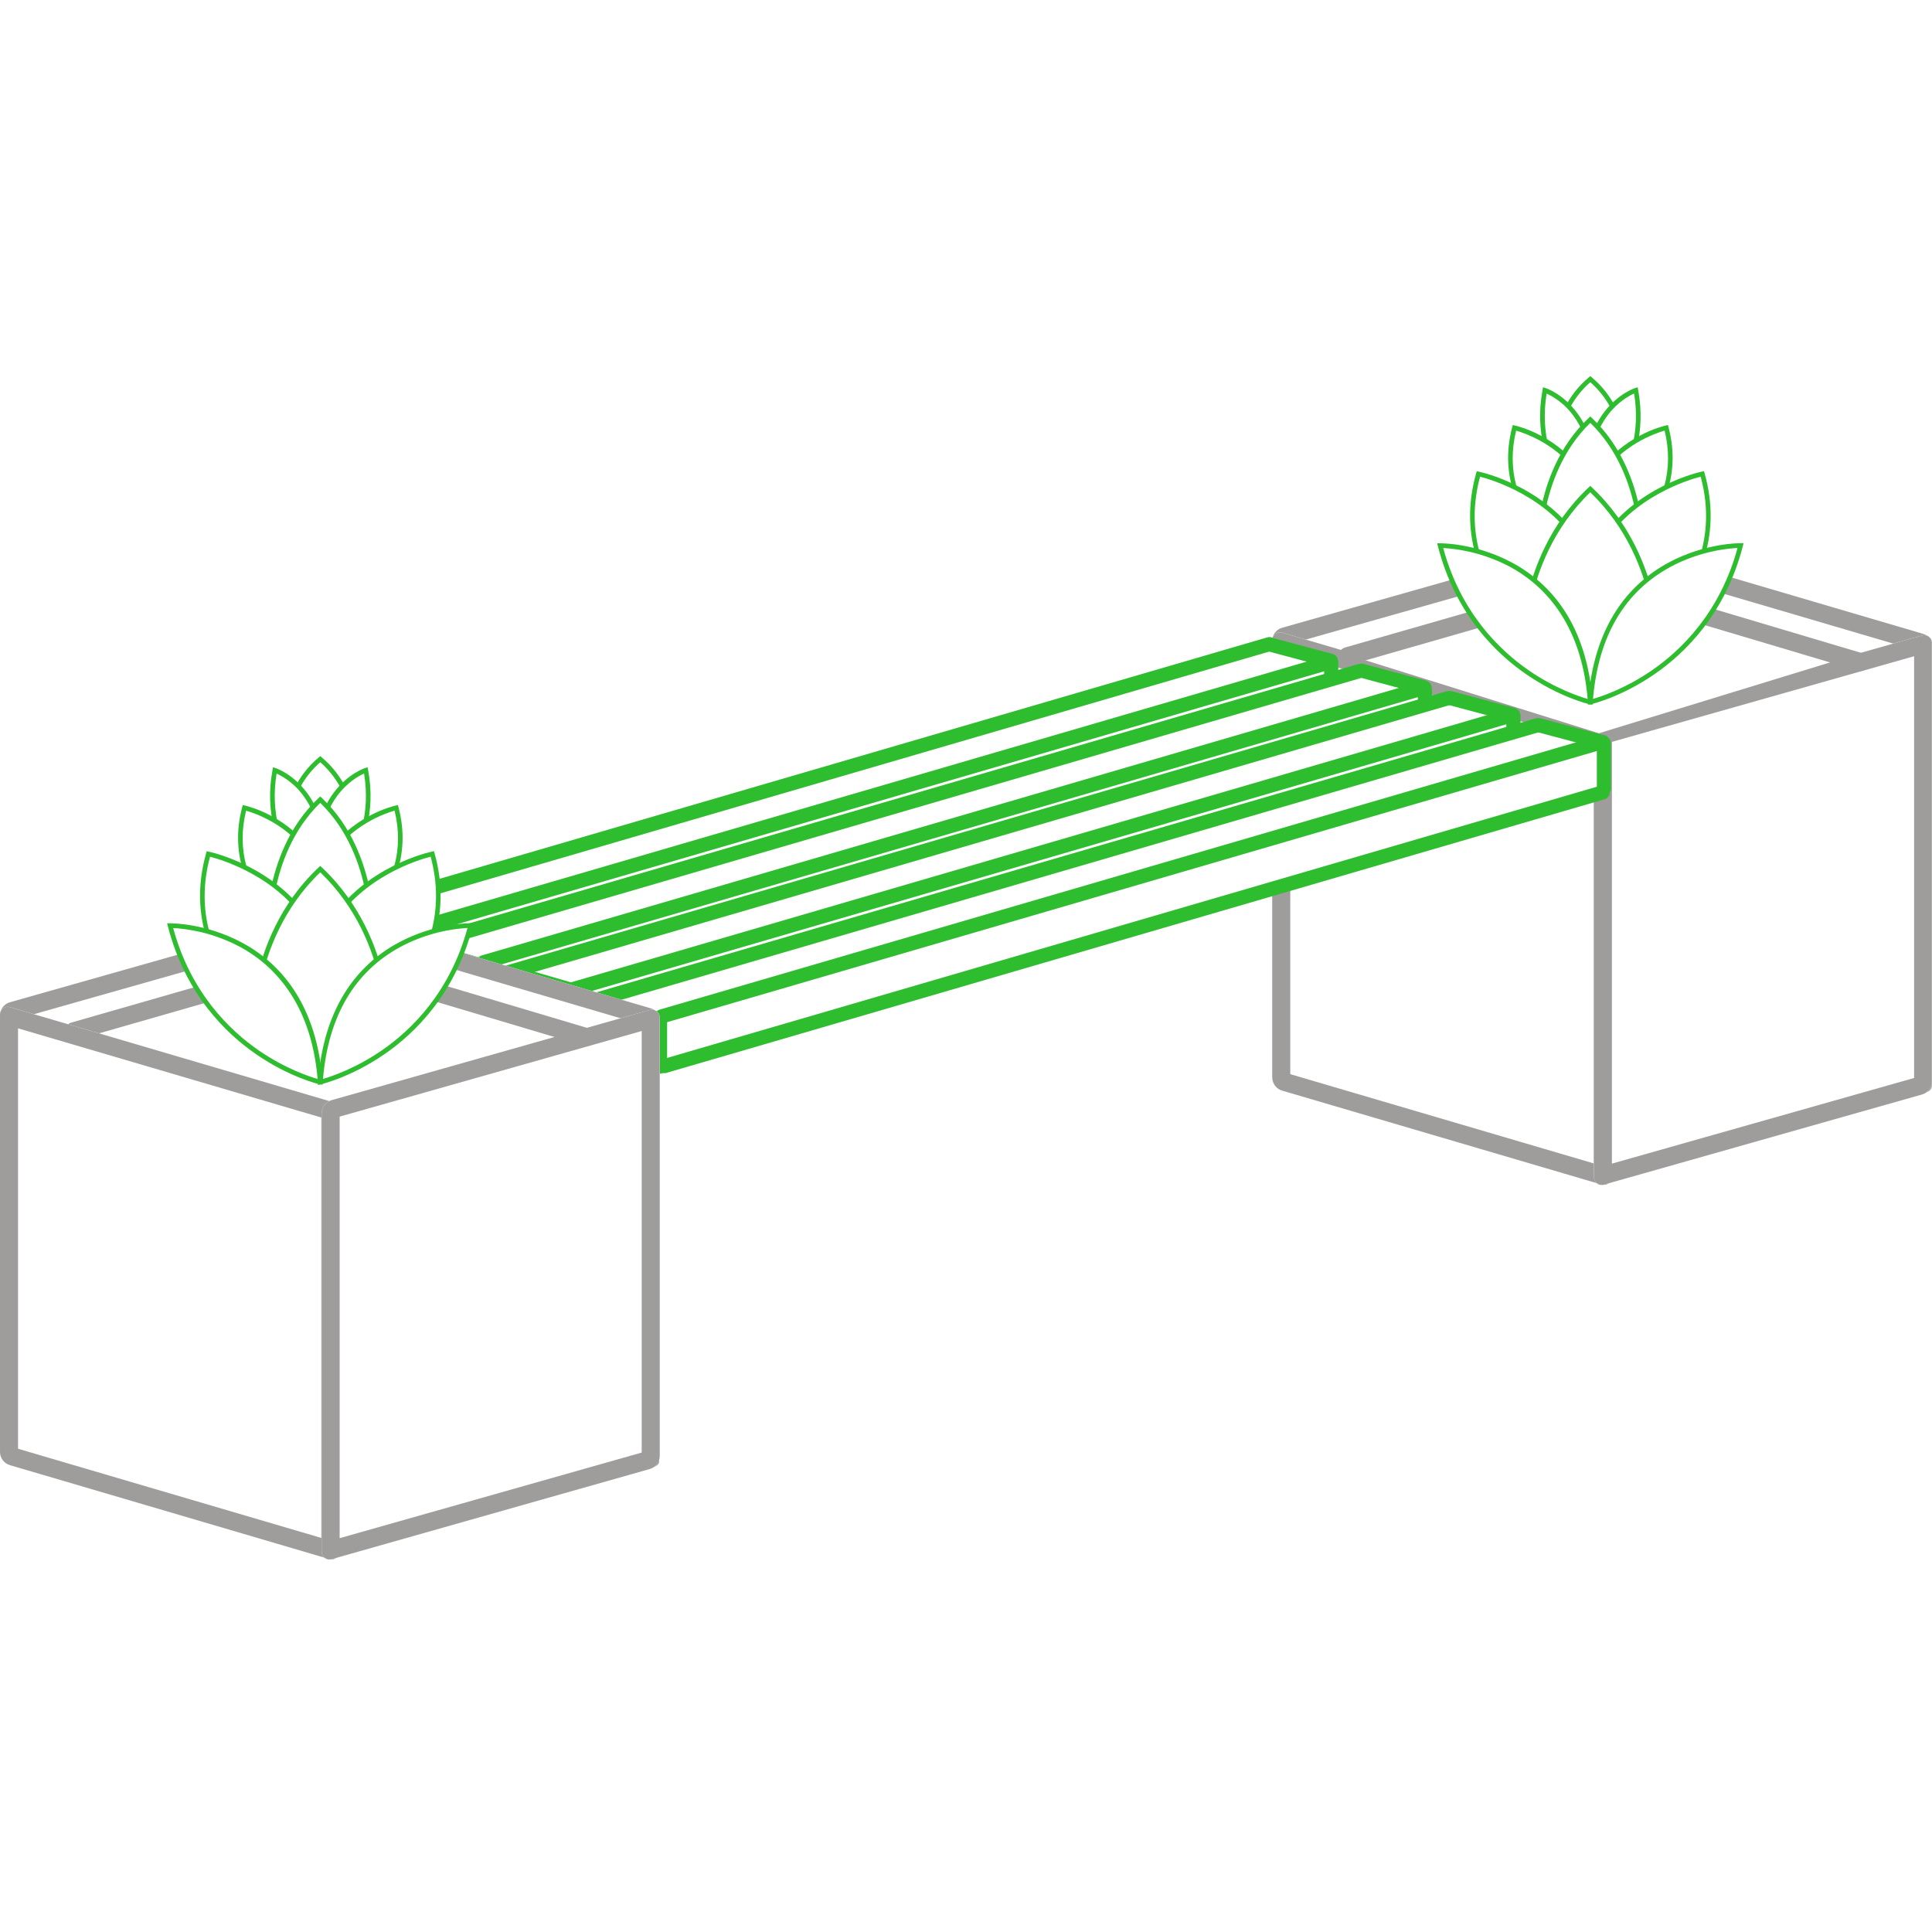 <svg xmlns="http://www.w3.org/2000/svg" xmlns:xlink="http://www.w3.org/1999/xlink" width="1500" zoomAndPan="magnify" viewBox="0 0 1125 1125" height="1500" preserveAspectRatio="xMidYMid meet" version="1.0"><defs><clipPath id="3894494c33"><path d="M 0.84 0 L 48.121 0 L 48.121 48.719 L 0.84 48.719 Z M 0.84 0 " clip-rule="nonzero"/></clipPath><clipPath id="f4dc6047a4"><rect x="0" width="49" y="0" height="49"/></clipPath><clipPath id="1620ed6beb"><path d="M 0.762 0.039 L 48.039 0.039 L 48.039 48.762 L 0.762 48.762 Z M 0.762 0.039 " clip-rule="nonzero"/></clipPath><clipPath id="44d0bb4805"><rect x="0" width="49" y="0" height="49"/></clipPath><clipPath id="b6eee063e6"><path d="M 0.238 1 L 9 1 L 9 37 L 0.238 37 Z M 0.238 1 " clip-rule="nonzero"/></clipPath><clipPath id="b0c8773644"><path d="M 0.238 0.68 L 47.52 0.68 L 47.52 49.398 L 0.238 49.398 Z M 0.238 0.68 " clip-rule="nonzero"/></clipPath><clipPath id="1bf1c7c04d"><rect x="0" width="48" y="0" height="50"/></clipPath><clipPath id="7d32691b6b"><path d="M 784 389 L 816 389 L 816 410 L 784 410 Z M 784 389 " clip-rule="nonzero"/></clipPath><clipPath id="488d850cc7"><path d="M 784.52 402.305 L 788.168 389.023 L 815.871 396.633 L 812.227 409.914 Z M 784.52 402.305 " clip-rule="nonzero"/></clipPath><clipPath id="7f4af73cf6"><path d="M 0.32 0 L 32 0 L 32 20.922 L 0.32 20.922 Z M 0.32 0 " clip-rule="nonzero"/></clipPath><clipPath id="299fb22851"><path d="M 0.52 13.305 L 4.168 0.023 L 31.871 7.633 L 28.227 20.914 Z M 0.52 13.305 " clip-rule="nonzero"/></clipPath><clipPath id="1b5b6e531a"><rect x="0" width="32" y="0" height="21"/></clipPath><clipPath id="70ec3021b8"><path d="M 735 375 L 767 375 L 767 397 L 735 397 Z M 735 375 " clip-rule="nonzero"/></clipPath><clipPath id="c555c80b4e"><path d="M 735.512 389.02 L 739.156 375.742 L 766.863 383.352 L 763.215 396.629 Z M 735.512 389.02 " clip-rule="nonzero"/></clipPath><clipPath id="f98c66fe37"><path d="M 0.359 0.602 L 32 0.602 L 32 21.719 L 0.359 21.719 Z M 0.359 0.602 " clip-rule="nonzero"/></clipPath><clipPath id="fe95a09c27"><path d="M 0.512 14.02 L 4.156 0.742 L 31.863 8.352 L 28.215 21.629 Z M 0.512 14.02 " clip-rule="nonzero"/></clipPath><clipPath id="1f40aa9c6b"><rect x="0" width="32" y="0" height="22"/></clipPath><clipPath id="ce6b76834d"><path d="M 232.371 45.105 L 429.969 45.105 L 429.969 368 L 232.371 368 Z M 232.371 45.105 " clip-rule="nonzero"/></clipPath><clipPath id="f8bdb9beac"><path d="M 232.371 305.93 L 232.371 49.73 C 232.371 48.492 232.957 47.324 233.949 46.582 C 234.938 45.844 236.223 45.609 237.41 45.961 L 424.934 101.105 C 427.918 101.984 429.969 104.723 429.969 107.836 L 429.969 364.039 C 429.969 365.277 429.387 366.441 428.395 367.184 C 427.402 367.926 426.121 368.156 424.934 367.809 L 237.41 312.66 C 234.422 311.785 232.371 309.043 232.371 305.93 Z M 232.371 305.93 " clip-rule="nonzero"/></clipPath><clipPath id="d559a1c9ad"><path d="M 0.371 0.441 L 197.969 0.441 L 197.969 323 L 0.371 323 Z M 0.371 0.441 " clip-rule="nonzero"/></clipPath><clipPath id="b628871e2c"><path d="M 0.371 260.93 L 0.371 4.73 C 0.371 3.492 0.957 2.324 1.949 1.582 C 2.938 0.844 4.223 0.609 5.41 0.961 L 192.934 56.105 C 195.918 56.984 197.969 59.723 197.969 62.836 L 197.969 319.039 C 197.969 320.277 197.387 321.441 196.395 322.184 C 195.402 322.926 194.121 323.156 192.934 322.809 L 5.41 267.66 C 2.422 266.785 0.371 264.043 0.371 260.93 Z M 0.371 260.93 " clip-rule="nonzero"/></clipPath><clipPath id="6aa299f474"><rect x="0" width="198" y="0" height="323"/></clipPath><clipPath id="d721be8149"><path d="M 232.371 45 L 429.914 45 L 429.914 368 L 232.371 368 Z M 232.371 45 " clip-rule="nonzero"/></clipPath><clipPath id="6d8f68f29e"><path d="M 232.371 305.93 L 232.371 49.738 C 232.371 48.5 232.957 47.336 233.949 46.594 C 234.938 45.852 236.223 45.621 237.41 45.973 L 424.926 101.113 C 427.91 101.992 429.961 104.734 429.961 107.844 L 429.961 364.035 C 429.961 365.273 429.379 366.441 428.387 367.184 C 427.395 367.922 426.113 368.156 424.926 367.805 L 237.41 312.66 C 234.422 311.785 232.371 309.043 232.371 305.93 Z M 232.371 305.93 " clip-rule="nonzero"/></clipPath><clipPath id="03bca96356"><path d="M 45.832 45 L 241.367 45 L 241.367 363.859 L 45.832 363.859 Z M 45.832 45 " clip-rule="nonzero"/></clipPath><clipPath id="a65abddda4"><path d="M 45.832 105.16 L 45.832 358.621 C 45.832 360.043 46.5 361.383 47.633 362.238 C 48.766 363.098 50.238 363.371 51.605 362.984 L 235.594 310.836 C 239.008 309.867 241.367 306.75 241.367 303.199 L 241.367 49.734 C 241.367 48.312 240.699 46.977 239.566 46.117 C 238.43 45.262 236.961 44.984 235.594 45.371 L 51.605 97.523 C 48.188 98.492 45.832 101.609 45.832 105.16 Z M 45.832 105.16 " clip-rule="nonzero"/></clipPath><clipPath id="a97b798a1f"><path d="M 0.832 0 L 196.367 0 L 196.367 318.441 L 0.832 318.441 Z M 0.832 0 " clip-rule="nonzero"/></clipPath><clipPath id="260deb04bd"><path d="M 0.832 60.16 L 0.832 313.621 C 0.832 315.043 1.5 316.383 2.633 317.238 C 3.766 318.098 5.238 318.371 6.605 317.984 L 190.594 265.836 C 194.008 264.867 196.367 261.75 196.367 258.199 L 196.367 4.734 C 196.367 3.312 195.699 1.977 194.566 1.117 C 193.43 0.262 191.961 -0.016 190.594 0.371 L 6.605 52.523 C 3.188 53.492 0.832 56.609 0.832 60.16 Z M 0.832 60.16 " clip-rule="nonzero"/></clipPath><clipPath id="081f56a0c0"><rect x="0" width="197" y="0" height="319"/></clipPath><clipPath id="e8619ecf11"><path d="M 45.832 45 L 241.145 45 L 241.145 364 L 45.832 364 Z M 45.832 45 " clip-rule="nonzero"/></clipPath><clipPath id="f7fd175370"><path d="M 45.832 105.168 L 45.832 358.617 C 45.832 360.039 46.5 361.379 47.633 362.234 C 48.766 363.094 50.238 363.367 51.605 362.98 L 235.582 310.832 C 238.996 309.863 241.355 306.746 241.355 303.195 L 241.355 49.746 C 241.355 48.324 240.688 46.988 239.555 46.129 C 238.422 45.273 236.949 44.996 235.582 45.383 L 51.605 97.531 C 48.188 98.5 45.832 101.617 45.832 105.168 Z M 45.832 105.168 " clip-rule="nonzero"/></clipPath><clipPath id="4fc71a3891"><path d="M 45.828 100.074 L 243.426 100.074 L 243.426 422 L 45.828 422 Z M 45.828 100.074 " clip-rule="nonzero"/></clipPath><clipPath id="e1fadb9ceb"><path d="M 45.828 359.375 L 45.828 104.672 C 45.828 103.258 46.496 101.926 47.629 101.078 C 48.762 100.23 50.227 99.965 51.586 100.363 L 237.668 155.086 C 241.082 156.09 243.426 159.223 243.426 162.781 L 243.426 417.48 C 243.426 418.898 242.758 420.23 241.625 421.078 C 240.492 421.926 239.027 422.188 237.668 421.789 L 51.586 367.066 C 48.172 366.062 45.828 362.93 45.828 359.375 Z M 45.828 359.375 " clip-rule="nonzero"/></clipPath><clipPath id="abd63e4b6f"><path d="M 0.828 0.074 L 198.426 0.074 L 198.426 322 L 0.828 322 Z M 0.828 0.074 " clip-rule="nonzero"/></clipPath><clipPath id="dd75c89b08"><path d="M 0.828 259.375 L 0.828 4.672 C 0.828 3.258 1.496 1.926 2.629 1.078 C 3.762 0.23 5.227 -0.035 6.586 0.363 L 192.668 55.086 C 196.082 56.09 198.426 59.223 198.426 62.781 L 198.426 317.48 C 198.426 318.898 197.758 320.23 196.625 321.078 C 195.492 321.926 194.027 322.188 192.668 321.789 L 6.586 267.066 C 3.172 266.062 0.828 262.93 0.828 259.375 Z M 0.828 259.375 " clip-rule="nonzero"/></clipPath><clipPath id="872a501ae1"><rect x="0" width="199" y="0" height="322"/></clipPath><clipPath id="0bf0d41a9b"><path d="M 45.828 100 L 243.371 100 L 243.371 422 L 45.828 422 Z M 45.828 100 " clip-rule="nonzero"/></clipPath><clipPath id="c653129fc3"><path d="M 45.828 359.375 L 45.828 104.684 C 45.828 103.27 46.496 101.938 47.629 101.09 C 48.762 100.242 50.227 99.977 51.586 100.375 L 237.664 155.098 C 241.074 156.102 243.418 159.23 243.418 162.789 L 243.418 417.48 C 243.418 418.895 242.75 420.227 241.617 421.074 C 240.484 421.922 239.02 422.188 237.664 421.789 L 51.586 367.066 C 48.172 366.062 45.828 362.934 45.828 359.375 Z M 45.828 359.375 " clip-rule="nonzero"/></clipPath><clipPath id="71b5cc0509"><path d="M 233.109 101.227 L 430 101.227 L 430 422.711 L 233.109 422.711 Z M 233.109 101.227 " clip-rule="nonzero"/></clipPath><clipPath id="a97399c716"><path d="M 233.109 162.176 L 233.109 417.48 C 233.109 418.902 233.777 420.242 234.91 421.098 C 236.043 421.957 237.516 422.234 238.883 421.844 L 424.23 369.309 C 427.645 368.34 430 365.223 430 361.672 L 430 106.367 C 430 104.945 429.336 103.605 428.199 102.75 C 427.066 101.891 425.598 101.617 424.23 102.004 L 238.883 154.539 C 235.469 155.508 233.109 158.625 233.109 162.176 Z M 233.109 162.176 " clip-rule="nonzero"/></clipPath><clipPath id="7714250c4f"><path d="M 0.109 0.602 L 197 0.602 L 197 321.238 L 0.109 321.238 Z M 0.109 0.602 " clip-rule="nonzero"/></clipPath><clipPath id="65b8da9ee4"><path d="M 0.109 61.176 L 0.109 316.48 C 0.109 317.902 0.777 319.242 1.91 320.098 C 3.043 320.957 4.516 321.234 5.883 320.844 L 191.23 268.309 C 194.645 267.34 197 264.223 197 260.672 L 197 5.367 C 197 3.945 196.336 2.605 195.199 1.75 C 194.066 0.891 192.598 0.617 191.23 1.004 L 5.883 53.539 C 2.469 54.508 0.109 57.625 0.109 61.176 Z M 0.109 61.176 " clip-rule="nonzero"/></clipPath><clipPath id="ae68c188cc"><rect x="0" width="197" y="0" height="322"/></clipPath><clipPath id="50052804cf"><path d="M 233.109 101 L 429.91 101 L 429.91 423 L 233.109 423 Z M 233.109 101 " clip-rule="nonzero"/></clipPath><clipPath id="0729dd4fcd"><path d="M 233.109 162.184 L 233.109 417.477 C 233.109 418.898 233.777 420.238 234.91 421.094 C 236.043 421.953 237.516 422.227 238.883 421.84 L 424.219 369.309 C 427.633 368.34 429.992 365.223 429.992 361.672 L 429.992 106.379 C 429.992 104.957 429.324 103.617 428.191 102.762 C 427.055 101.902 425.586 101.629 424.219 102.016 L 238.883 154.547 C 235.469 155.516 233.109 158.633 233.109 162.184 Z M 233.109 162.184 " clip-rule="nonzero"/></clipPath><clipPath id="f2364e4258"><rect x="0" width="430" y="0" height="468"/></clipPath><clipPath id="279bde34eb"><path d="M 735.508 378.07 L 754.602 378.07 L 754.602 517.441 L 735.508 517.441 Z M 735.508 378.07 " clip-rule="nonzero"/></clipPath><clipPath id="31c2e77503"><path d="M 0.508 0.07 L 19.602 0.07 L 19.602 139.441 L 0.508 139.441 Z M 0.508 0.07 " clip-rule="nonzero"/></clipPath><clipPath id="beac5a5bd4"><rect x="0" width="20" y="0" height="140"/></clipPath><clipPath id="566afd9ba1"><path d="M 836 404 L 868 404 L 868 424 L 836 424 Z M 836 404 " clip-rule="nonzero"/></clipPath><clipPath id="e3abfb318a"><path d="M 836.754 415.441 L 839.672 404.812 L 867.379 412.422 L 864.461 423.051 Z M 836.754 415.441 " clip-rule="nonzero"/></clipPath><clipPath id="18ad1847e8"><path d="M 0.641 0.641 L 31.602 0.641 L 31.602 19.121 L 0.641 19.121 Z M 0.641 0.641 " clip-rule="nonzero"/></clipPath><clipPath id="e5f6a8041f"><path d="M 0.754 11.441 L 3.672 0.812 L 31.379 8.422 L 28.461 19.051 Z M 0.754 11.441 " clip-rule="nonzero"/></clipPath><clipPath id="afd202f8fb"><rect x="0" width="32" y="0" height="20"/></clipPath><clipPath id="4358cee891"><path d="M 922.941 434.023 L 933.965 434.023 L 933.965 461.465 L 922.941 461.465 Z M 922.941 434.023 " clip-rule="nonzero"/></clipPath><clipPath id="52914686a4"><path d="M 0.941 0.023 L 11.965 0.023 L 11.965 27.465 L 0.941 27.465 Z M 0.941 0.023 " clip-rule="nonzero"/></clipPath><clipPath id="8f700f189d"><rect x="0" width="12" y="0" height="28"/></clipPath><clipPath id="aff8d24ca1"><path d="M 186.547 531.195 L 384.141 531.195 L 384.141 854.605 L 186.547 854.605 Z M 186.547 531.195 " clip-rule="nonzero"/></clipPath><clipPath id="918043c6b6"><path d="M 186.547 792.02 L 186.547 535.816 C 186.547 534.578 187.129 533.414 188.121 532.672 C 189.113 531.93 190.395 531.699 191.582 532.047 L 379.105 587.195 C 382.09 588.07 384.141 590.812 384.141 593.926 L 384.141 850.125 C 384.141 851.363 383.559 852.531 382.566 853.273 C 381.578 854.012 380.293 854.246 379.105 853.895 L 191.582 798.75 C 188.598 797.871 186.547 795.133 186.547 792.02 Z M 186.547 792.02 " clip-rule="nonzero"/></clipPath><clipPath id="ef0abf600f"><path d="M 0.547 0.602 L 198.141 0.602 L 198.141 323.398 L 0.547 323.398 Z M 0.547 0.602 " clip-rule="nonzero"/></clipPath><clipPath id="39eaa9bb4f"><path d="M 0.547 261.02 L 0.547 4.816 C 0.547 3.578 1.129 2.414 2.121 1.672 C 3.113 0.93 4.395 0.699 5.582 1.047 L 193.105 56.195 C 196.09 57.07 198.141 59.812 198.141 62.926 L 198.141 319.125 C 198.141 320.363 197.559 321.531 196.566 322.273 C 195.578 323.012 194.293 323.246 193.105 322.895 L 5.582 267.75 C 2.598 266.871 0.547 264.133 0.547 261.02 Z M 0.547 261.02 " clip-rule="nonzero"/></clipPath><clipPath id="cd3c79fc37"><rect x="0" width="199" y="0" height="324"/></clipPath><clipPath id="e06bda2c2e"><path d="M 186.547 531 L 383.797 531 L 383.797 855 L 186.547 855 Z M 186.547 531 " clip-rule="nonzero"/></clipPath><clipPath id="a1a4432092"><path d="M 186.547 792.016 L 186.547 535.824 C 186.547 534.586 187.129 533.418 188.121 532.676 C 189.113 531.938 190.395 531.703 191.582 532.055 L 379.098 587.199 C 382.086 588.074 384.137 590.816 384.137 593.93 L 384.137 850.121 C 384.137 851.359 383.551 852.523 382.562 853.266 C 381.57 854.008 380.285 854.238 379.098 853.891 L 191.582 798.746 C 188.598 797.867 186.547 795.129 186.547 792.016 Z M 186.547 792.016 " clip-rule="nonzero"/></clipPath><clipPath id="62dcca4df2"><path d="M 0 531 L 195.535 531 L 195.535 849.945 L 0 849.945 Z M 0 531 " clip-rule="nonzero"/></clipPath><clipPath id="348e58dc4e"><path d="M 0 591.246 L 0 844.711 C 0 846.129 0.668 847.469 1.801 848.328 C 2.938 849.184 4.406 849.461 5.773 849.074 L 189.762 796.922 C 193.18 795.953 195.535 792.836 195.535 789.285 L 195.535 535.824 C 195.535 534.402 194.867 533.062 193.734 532.207 C 192.602 531.348 191.129 531.07 189.762 531.461 L 5.773 583.609 C 2.359 584.578 0 587.695 0 591.246 Z M 0 591.246 " clip-rule="nonzero"/></clipPath><clipPath id="e5ba80bd79"><path d="M 0 0 L 195.535 0 L 195.535 318.602 L 0 318.602 Z M 0 0 " clip-rule="nonzero"/></clipPath><clipPath id="511f73b6a2"><path d="M 0 60.246 L 0 313.711 C 0 315.129 0.668 316.469 1.801 317.328 C 2.938 318.184 4.406 318.461 5.773 318.074 L 189.762 265.922 C 193.18 264.953 195.535 261.836 195.535 258.285 L 195.535 4.824 C 195.535 3.402 194.867 2.062 193.734 1.207 C 192.602 0.348 191.129 0.07 189.762 0.461 L 5.773 52.609 C 2.359 53.578 0 56.695 0 60.246 Z M 0 60.246 " clip-rule="nonzero"/></clipPath><clipPath id="0d6802e3c1"><rect x="0" width="196" y="0" height="319"/></clipPath><clipPath id="8fa14450e6"><path d="M 0 531 L 195.75 531 L 195.75 850 L 0 850 Z M 0 531 " clip-rule="nonzero"/></clipPath><clipPath id="3bcaccbdea"><path d="M 0 591.25 L 0 844.707 C 0 846.129 0.668 847.465 1.801 848.324 C 2.938 849.18 4.406 849.457 5.773 849.07 L 189.758 796.922 C 193.172 795.953 195.527 792.836 195.527 789.285 L 195.527 535.828 C 195.527 534.41 194.863 533.07 193.73 532.211 C 192.594 531.355 191.125 531.078 189.758 531.465 L 5.773 583.613 C 2.359 584.582 0 587.703 0 591.25 Z M 0 591.25 " clip-rule="nonzero"/></clipPath><clipPath id="92efb47783"><path d="M 48 558 L 330 558 L 330 646 L 48 646 Z M 48 558 " clip-rule="nonzero"/></clipPath><clipPath id="b684844329"><path d="M 73.203 522.473 L 329.324 602.551 L 304.656 681.449 L 48.535 601.375 Z M 73.203 522.473 " clip-rule="nonzero"/></clipPath><clipPath id="4f3f8ffc78"><path d="M 188.43 558.5 L 329.199 602.512 L 189.305 645.387 L 48.535 601.375 Z M 188.43 558.5 " clip-rule="nonzero"/></clipPath><clipPath id="6b23cb9b37"><path d="M 0.48 0.48 L 281.281 0.48 L 281.281 87.602 L 0.48 87.602 Z M 0.48 0.48 " clip-rule="nonzero"/></clipPath><clipPath id="c57d705345"><path d="M 25.203 -35.527 L 281.324 44.551 L 256.656 123.449 L 0.535 43.375 Z M 25.203 -35.527 " clip-rule="nonzero"/></clipPath><clipPath id="ba6e5eeba9"><path d="M 140.43 0.5 L 281.199 44.512 L 141.305 87.387 L 0.535 43.375 Z M 140.43 0.5 " clip-rule="nonzero"/></clipPath><clipPath id="03ae3de336"><rect x="0" width="282" y="0" height="88"/></clipPath><clipPath id="2456dd0be1"><path d="M 0.004 586.16 L 197.598 586.16 L 197.598 908.797 L 0.004 908.797 Z M 0.004 586.16 " clip-rule="nonzero"/></clipPath><clipPath id="3a0f36f6de"><path d="M 0.004 845.461 L 0.004 590.762 C 0.004 589.344 0.668 588.012 1.801 587.164 C 2.934 586.316 4.402 586.055 5.758 586.453 L 191.844 641.176 C 195.254 642.18 197.598 645.312 197.598 648.867 L 197.598 903.57 C 197.598 904.984 196.934 906.316 195.801 907.164 C 194.668 908.012 193.199 908.277 191.844 907.879 L 5.758 853.156 C 2.348 852.152 0.004 849.02 0.004 845.461 Z M 0.004 845.461 " clip-rule="nonzero"/></clipPath><clipPath id="48e76ce6ef"><path d="M 0.004 0.16 L 197.598 0.16 L 197.598 322.398 L 0.004 322.398 Z M 0.004 0.16 " clip-rule="nonzero"/></clipPath><clipPath id="a41cd01e8e"><path d="M 0.004 259.461 L 0.004 4.762 C 0.004 3.344 0.668 2.012 1.801 1.164 C 2.934 0.316 4.402 0.055 5.758 0.453 L 191.844 55.176 C 195.254 56.18 197.598 59.312 197.598 62.867 L 197.598 317.57 C 197.598 318.984 196.934 320.316 195.801 321.164 C 194.668 322.012 193.199 322.277 191.844 321.879 L 5.758 267.156 C 2.348 266.152 0.004 263.02 0.004 259.461 Z M 0.004 259.461 " clip-rule="nonzero"/></clipPath><clipPath id="9f314ac4c5"><rect x="0" width="198" y="0" height="323"/></clipPath><clipPath id="ea7d32169c"><path d="M 0.004 586 L 197.254 586 L 197.254 909 L 0.004 909 Z M 0.004 586 " clip-rule="nonzero"/></clipPath><clipPath id="e42ffa4efd"><path d="M 0.004 845.461 L 0.004 590.766 C 0.004 589.352 0.668 588.02 1.801 587.172 C 2.934 586.324 4.402 586.059 5.758 586.461 L 191.836 641.18 C 195.25 642.184 197.594 645.316 197.594 648.871 L 197.594 903.566 C 197.594 904.98 196.926 906.312 195.793 907.16 C 194.66 908.008 193.195 908.273 191.836 907.871 L 5.758 853.152 C 2.348 852.148 0.004 849.016 0.004 845.461 Z M 0.004 845.461 " clip-rule="nonzero"/></clipPath><clipPath id="7f3a2d3242"><path d="M 187.277 587.312 L 384.168 587.312 L 384.168 908.801 L 187.277 908.801 Z M 187.277 587.312 " clip-rule="nonzero"/></clipPath><clipPath id="8edbb32bb3"><path d="M 187.277 648.262 L 187.277 903.57 C 187.277 904.992 187.945 906.332 189.078 907.188 C 190.215 908.043 191.684 908.32 193.051 907.934 L 378.398 855.398 C 381.812 854.43 384.168 851.312 384.168 847.762 L 384.168 592.457 C 384.168 591.035 383.504 589.695 382.371 588.836 C 381.234 587.98 379.766 587.703 378.398 588.094 L 193.051 640.629 C 189.637 641.594 187.277 644.715 187.277 648.262 Z M 187.277 648.262 " clip-rule="nonzero"/></clipPath><clipPath id="f236894fdd"><path d="M 0.277 0.52 L 197.168 0.52 L 197.168 321.398 L 0.277 321.398 Z M 0.277 0.52 " clip-rule="nonzero"/></clipPath><clipPath id="7d7753b8b5"><path d="M 0.277 61.262 L 0.277 316.57 C 0.277 317.992 0.945 319.332 2.078 320.188 C 3.215 321.043 4.684 321.32 6.051 320.934 L 191.398 268.398 C 194.812 267.43 197.168 264.312 197.168 260.762 L 197.168 5.457 C 197.168 4.035 196.504 2.695 195.371 1.836 C 194.234 0.98 192.766 0.703 191.398 1.094 L 6.051 53.629 C 2.637 54.594 0.277 57.715 0.277 61.262 Z M 0.277 61.262 " clip-rule="nonzero"/></clipPath><clipPath id="3c5026460e"><rect x="0" width="198" y="0" height="322"/></clipPath><clipPath id="76f25433d5"><path d="M 187.277 587 L 384.527 587 L 384.527 909 L 187.277 909 Z M 187.277 587 " clip-rule="nonzero"/></clipPath><clipPath id="69acc8dd22"><path d="M 187.277 648.27 L 187.277 903.566 C 187.277 904.988 187.945 906.328 189.078 907.188 C 190.215 908.043 191.684 908.32 193.051 907.93 L 378.395 855.398 C 381.809 854.43 384.164 851.312 384.164 847.762 L 384.164 592.461 C 384.164 591.039 383.5 589.699 382.363 588.844 C 381.23 587.984 379.762 587.711 378.395 588.098 L 193.051 640.633 C 189.637 641.602 187.277 644.719 187.277 648.27 Z M 187.277 648.27 " clip-rule="nonzero"/></clipPath><clipPath id="2c496a2c05"><path d="M 790 340 L 1071 340 L 1071 427 L 790 427 Z M 790 340 " clip-rule="nonzero"/></clipPath><clipPath id="5b20a5e33a"><path d="M 814.938 304.062 L 1071.059 384.137 L 1046.391 463.035 L 790.27 382.961 Z M 814.938 304.062 " clip-rule="nonzero"/></clipPath><clipPath id="ff2b6e578f"><path d="M 930.164 340.086 L 1070.93 384.098 L 931.039 426.973 L 790.27 382.961 Z M 930.164 340.086 " clip-rule="nonzero"/></clipPath><clipPath id="b3bc2760c3"><path d="M 0.078 0.078 L 281 0.078 L 281 87 L 0.078 87 Z M 0.078 0.078 " clip-rule="nonzero"/></clipPath><clipPath id="9117555e19"><path d="M 24.938 -35.938 L 281.059 44.137 L 256.391 123.035 L 0.27 42.961 Z M 24.938 -35.938 " clip-rule="nonzero"/></clipPath><clipPath id="dd4a643198"><path d="M 140.164 0.086 L 280.93 44.098 L 141.039 86.973 L 0.27 42.961 Z M 140.164 0.086 " clip-rule="nonzero"/></clipPath><clipPath id="34fcd55737"><rect x="0" width="281" y="0" height="87"/></clipPath><clipPath id="3a2f5042b9"><path d="M 164 440.289 L 209 440.289 L 209 501 L 164 501 Z M 164 440.289 " clip-rule="nonzero"/></clipPath><clipPath id="f1d32fc0cd"><path d="M 97.215 537 L 188 537 L 188 631.539 L 97.215 631.539 Z M 97.215 537 " clip-rule="nonzero"/></clipPath><clipPath id="86f3ffe618"><path d="M 185 537 L 275.715 537 L 275.715 631.539 L 185 631.539 Z M 185 537 " clip-rule="nonzero"/></clipPath><clipPath id="99a6fa3610"><path d="M 903 219.008 L 949 219.008 L 949 280 L 903 280 Z M 903 219.008 " clip-rule="nonzero"/></clipPath><clipPath id="4569c587dc"><path d="M 836.754 316 L 928 316 L 928 410.258 L 836.754 410.258 Z M 836.754 316 " clip-rule="nonzero"/></clipPath><clipPath id="838888546a"><path d="M 924 316 L 1015.254 316 L 1015.254 410.258 L 924 410.258 Z M 924 316 " clip-rule="nonzero"/></clipPath></defs><rect x="-112.5" width="1350" fill="#ffffff" y="-112.5" height="1350" fill-opacity="1"/><rect x="-112.5" width="1350" fill="#ffffff" y="-112.5" height="1350" fill-opacity="1"/><path stroke-linecap="round" transform="matrix(0, -0.75, 0.75, 0, 185.624, 566.628)" fill="none" stroke-linejoin="miter" d="M 5.499 5.502 L 40.598 5.502 " stroke="#2ebd2e" stroke-width="11" stroke-opacity="1" stroke-miterlimit="4"/><path stroke-linecap="round" transform="matrix(0.72, 0.21, -0.21, 0.72, 187.827, 530.646)" fill="none" stroke-linejoin="miter" d="M 5.499 5.498 L 56.374 5.5 " stroke="#2ebd2e" stroke-width="11" stroke-opacity="1" stroke-miterlimit="4"/><path stroke-linecap="round" transform="matrix(0.718, 0.216, -0.216, 0.718, 187.862, 558.287)" fill="none" stroke-linejoin="miter" d="M 5.498 5.5 L 56.541 5.498 " stroke="#2ebd2e" stroke-width="11" stroke-opacity="1" stroke-miterlimit="4"/><path stroke-linecap="round" transform="matrix(0, -0.75, 0.75, 0, 223.857, 577.712)" fill="none" stroke-linejoin="miter" d="M 5.501 5.498 L 40.043 5.498 " stroke="#2ebd2e" stroke-width="11" stroke-opacity="1" stroke-miterlimit="4"/><g transform="matrix(1, 0, 0, 1, 237, 546)"><g clip-path="url(#f4dc6047a4)"><path stroke-linecap="round" transform="matrix(0, -0.54, 0.54, 0, 1.249, 35.826)" fill="none" stroke-linejoin="miter" d="M 6.996 7.002 L 57.004 7.002 " stroke="#2ebd2e" stroke-width="14" stroke-opacity="1" stroke-miterlimit="4"/><g clip-path="url(#3894494c33)"><path stroke-linecap="round" transform="matrix(0.519, 0.151, -0.151, 0.519, 3.012, 0.174)" fill="none" stroke-linejoin="miter" d="M 7.003 7.001 L 78.916 7.003 " stroke="#2ebd2e" stroke-width="14" stroke-opacity="1" stroke-miterlimit="4"/><path stroke-linecap="round" transform="matrix(0.517, 0.156, -0.156, 0.517, 3.045, 27.814)" fill="none" stroke-linejoin="miter" d="M 6.998 6.998 L 79.141 6.999 " stroke="#2ebd2e" stroke-width="14" stroke-opacity="1" stroke-miterlimit="4"/></g><path stroke-linecap="round" transform="matrix(0, -0.54, 0.54, 0, 39.483, 46.91)" fill="none" stroke-linejoin="miter" d="M 7 6.996 L 56.234 6.996 " stroke="#2ebd2e" stroke-width="14" stroke-opacity="1" stroke-miterlimit="4"/></g></g><g transform="matrix(1, 0, 0, 1, 299, 563)"><g clip-path="url(#44d0bb4805)"><path stroke-linecap="round" transform="matrix(0, -0.54, 0.54, 0, 1.184, 35.789)" fill="none" stroke-linejoin="miter" d="M 7 6.999 L 57.007 6.999 " stroke="#2ebd2e" stroke-width="14" stroke-opacity="1" stroke-miterlimit="4"/><g clip-path="url(#1620ed6beb)"><path stroke-linecap="round" transform="matrix(0.519, 0.151, -0.151, 0.519, 2.948, 0.137)" fill="none" stroke-linejoin="miter" d="M 6.998 6.999 L 78.911 7.001 " stroke="#2ebd2e" stroke-width="14" stroke-opacity="1" stroke-miterlimit="4"/><path stroke-linecap="round" transform="matrix(0.517, 0.156, -0.156, 0.517, 2.98, 27.777)" fill="none" stroke-linejoin="miter" d="M 7.003 7 L 79.145 7.001 " stroke="#2ebd2e" stroke-width="14" stroke-opacity="1" stroke-miterlimit="4"/></g><path stroke-linecap="round" transform="matrix(0, -0.54, 0.54, 0, 39.418, 46.873)" fill="none" stroke-linejoin="miter" d="M 7.003 7 L 56.23 7 " stroke="#2ebd2e" stroke-width="14" stroke-opacity="1" stroke-miterlimit="4"/></g></g><g transform="matrix(1, 0, 0, 1, 342, 577)"><g clip-path="url(#1bf1c7c04d)"><g clip-path="url(#b6eee063e6)"><path stroke-linecap="round" transform="matrix(0, -0.54, 0.54, 0, 0.667, 36.444)" fill="none" stroke-linejoin="miter" d="M 6.998 7.002 L 57.005 7.002 " stroke="#2ebd2e" stroke-width="14" stroke-opacity="1" stroke-miterlimit="4"/></g><g clip-path="url(#b0c8773644)"><path stroke-linecap="round" transform="matrix(0.519, 0.151, -0.151, 0.519, 2.43, 0.792)" fill="none" stroke-linejoin="miter" d="M 7.003 7 L 78.916 7.002 " stroke="#2ebd2e" stroke-width="14" stroke-opacity="1" stroke-miterlimit="4"/><path stroke-linecap="round" transform="matrix(0.517, 0.156, -0.156, 0.517, 2.463, 28.432)" fill="none" stroke-linejoin="miter" d="M 7 7.003 L 79.14 6.997 " stroke="#2ebd2e" stroke-width="14" stroke-opacity="1" stroke-miterlimit="4"/></g><path stroke-linecap="round" transform="matrix(0, -0.54, 0.54, 0, 38.9, 47.528)" fill="none" stroke-linejoin="miter" d="M 7.001 6.997 L 56.235 6.997 " stroke="#2ebd2e" stroke-width="14" stroke-opacity="1" stroke-miterlimit="4"/></g></g><g clip-path="url(#7d32691b6b)"><g clip-path="url(#488d850cc7)"><g transform="matrix(1, 0, 0, 1, 784, 389)"><g clip-path="url(#1b5b6e531a)"><g clip-path="url(#7f4af73cf6)"><g clip-path="url(#299fb22851)"><path fill="#ffffff" d="M 0.52 13.305 L 4.168 0.023 L 31.867 7.633 L 28.219 20.91 Z M 0.52 13.305 " fill-opacity="1" fill-rule="nonzero"/></g></g></g></g></g></g><g clip-path="url(#70ec3021b8)"><g clip-path="url(#c555c80b4e)"><g transform="matrix(1, 0, 0, 1, 735, 375)"><g clip-path="url(#1f40aa9c6b)"><g clip-path="url(#f98c66fe37)"><g clip-path="url(#fe95a09c27)"><path fill="#ffffff" d="M 0.512 14.02 L 4.156 0.742 L 31.859 8.348 L 28.211 21.629 Z M 0.512 14.02 " fill-opacity="1" fill-rule="nonzero"/></g></g></g></g></g></g><g transform="matrix(1, 0, 0, 1, 695, 268)"><g clip-path="url(#f2364e4258)"><g clip-path="url(#ce6b76834d)"><g clip-path="url(#f8bdb9beac)"><g transform="matrix(1, 0, 0, 1, 232, 45)"><g clip-path="url(#6aa299f474)"><g clip-path="url(#d559a1c9ad)"><g clip-path="url(#b628871e2c)"><path fill="#ffffff" d="M 0.371 324.289 L 0.371 -0.664 L 197.969 -0.664 L 197.969 324.289 Z M 0.371 324.289 " fill-opacity="1" fill-rule="nonzero"/></g></g></g></g></g></g><g clip-path="url(#d721be8149)"><g clip-path="url(#6d8f68f29e)"><path stroke-linecap="butt" transform="matrix(0, -0.743, 0.743, 0, 232.373, 369.287)" fill="none" stroke-linejoin="miter" d="M 85.313 -0.002 L 430.287 -0.002 C 431.954 -0.002 433.522 0.787 434.521 2.123 C 435.521 3.454 435.831 5.184 435.358 6.783 L 361.108 259.282 C 359.925 263.3 356.232 266.062 352.045 266.062 L 7.071 266.062 C 5.404 266.062 3.831 265.278 2.832 263.942 C 1.838 262.606 1.522 260.881 1.995 259.282 L 76.25 6.783 C 77.428 2.759 81.121 -0.002 85.313 -0.002 Z M 85.313 -0.002 " stroke="#9f9c9c" stroke-width="28.277" stroke-opacity="1" stroke-miterlimit="4"/></g></g><g clip-path="url(#03bca96356)"><g clip-path="url(#a65abddda4)"><g transform="matrix(1, 0, 0, 1, 45, 45)"><g clip-path="url(#081f56a0c0)"><g clip-path="url(#a97b798a1f)"><g clip-path="url(#260deb04bd)"><path fill="#ffffff" d="M 0.832 319.621 L 0.832 -1.176 L 196.367 -1.176 L 196.367 319.621 Z M 0.832 319.621 " fill-opacity="1" fill-rule="nonzero"/></g></g></g></g></g></g><g clip-path="url(#e8619ecf11)"><g clip-path="url(#f7fd175370)"><path stroke-linecap="butt" transform="matrix(0, -0.743, 0.743, 0, 45.832, 364.616)" fill="none" stroke-linejoin="miter" d="M 349.36 0 L 8.078 0 C 6.164 0 4.359 0.9 3.208 2.425 C 2.05 3.951 1.682 5.934 2.203 7.775 L 72.423 255.508 C 73.728 260.105 77.925 263.282 82.706 263.282 L 423.988 263.282 C 425.902 263.282 427.701 262.382 428.858 260.857 C 430.01 259.332 430.384 257.349 429.863 255.508 L 359.643 7.775 C 358.338 3.172 354.141 0 349.36 0 Z M 349.36 0 " stroke="#9f9c9c" stroke-width="28.277" stroke-opacity="1" stroke-miterlimit="4"/></g></g><g clip-path="url(#4fc71a3891)"><g clip-path="url(#e1fadb9ceb)"><g transform="matrix(1, 0, 0, 1, 45, 100)"><g clip-path="url(#872a501ae1)"><g clip-path="url(#abd63e4b6f)"><g clip-path="url(#dd75c89b08)"><path fill="#ffffff" d="M 0.828 323.48 L 0.828 -1.473 L 198.426 -1.473 L 198.426 323.48 Z M 0.828 323.48 " fill-opacity="1" fill-rule="nonzero"/></g></g></g></g></g></g><g clip-path="url(#0bf0d41a9b)"><g clip-path="url(#c653129fc3)"><path stroke-linecap="butt" transform="matrix(0, -0.743, 0.743, 0, 45.83, 423.48)" fill="none" stroke-linejoin="miter" d="M 86.32 -0.002 L 429.275 -0.002 C 431.179 -0.002 432.972 0.898 434.114 2.423 C 435.255 3.948 435.613 5.921 435.076 7.751 L 361.39 258.314 C 360.038 262.906 355.825 266.062 351.033 266.062 L 8.079 266.062 C 6.175 266.062 4.381 265.163 3.24 263.637 C 2.098 262.112 1.74 260.139 2.277 258.314 L 75.964 7.751 C 77.315 3.154 81.529 -0.002 86.32 -0.002 Z M 86.32 -0.002 " stroke="#9f9c9c" stroke-width="28.277" stroke-opacity="1" stroke-miterlimit="4"/></g></g><g clip-path="url(#71b5cc0509)"><g clip-path="url(#a97399c716)"><g transform="matrix(1, 0, 0, 1, 233, 101)"><g clip-path="url(#ae68c188cc)"><g clip-path="url(#7714250c4f)"><g clip-path="url(#65b8da9ee4)"><path fill="#ffffff" d="M 0.109 322.48 L 0.109 -0.543 L 197 -0.543 L 197 322.48 Z M 0.109 322.48 " fill-opacity="1" fill-rule="nonzero"/></g></g></g></g></g></g><g clip-path="url(#50052804cf)"><g clip-path="url(#0729dd4fcd)"><path stroke-linecap="butt" transform="matrix(0, -0.743, 0.743, 0, 233.11, 423.476)" fill="none" stroke-linejoin="miter" d="M 351.843 -0.001 L 8.079 -0.001 C 6.164 -0.001 4.36 0.898 3.208 2.424 C 2.051 3.949 1.683 5.932 2.204 7.773 L 72.939 257.337 C 74.244 261.934 78.441 265.111 83.223 265.111 L 426.987 265.111 C 428.901 265.111 430.706 264.211 431.857 262.686 C 433.015 261.155 433.383 259.178 432.862 257.337 L 362.126 7.773 C 360.822 3.176 356.624 -0.001 351.843 -0.001 Z M 351.843 -0.001 " stroke="#9f9c9c" stroke-width="28.277" stroke-opacity="1" stroke-miterlimit="4"/></g></g></g></g><g clip-path="url(#279bde34eb)"><g transform="matrix(1, 0, 0, 1, 735, 378)"><g clip-path="url(#beac5a5bd4)"><g clip-path="url(#31c2e77503)"><path fill="#ffffff" d="M 0.508 0.07 L 19.602 0.07 L 19.602 139.469 L 0.508 139.469 Z M 0.508 0.07 " fill-opacity="1" fill-rule="nonzero"/></g></g></g></g><path stroke-linecap="round" transform="matrix(0.72, -0.21, 0.21, 0.72, 186.124, 532.101)" fill="none" stroke-linejoin="miter" d="M 5.5 5.499 L 766.465 5.498 " stroke="#2ebd2e" stroke-width="11" stroke-opacity="1" stroke-miterlimit="4"/><path stroke-linecap="round" transform="matrix(0.72, -0.21, 0.21, 0.72, 224.118, 541.824)" fill="none" stroke-linejoin="miter" d="M 5.502 5.499 L 763.471 5.499 " stroke="#2ebd2e" stroke-width="11" stroke-opacity="1" stroke-miterlimit="4"/><path stroke-linecap="round" transform="matrix(0.72, -0.21, 0.21, 0.72, 238.513, 547.791)" fill="none" stroke-linejoin="miter" d="M 5.501 5.502 L 766.466 5.501 " stroke="#2ebd2e" stroke-width="11" stroke-opacity="1" stroke-miterlimit="4"/><path stroke-linecap="round" transform="matrix(0.72, -0.21, 0.21, 0.72, 276.508, 557.513)" fill="none" stroke-linejoin="miter" d="M 5.498 5.501 L 766.463 5.5 " stroke="#2ebd2e" stroke-width="11" stroke-opacity="1" stroke-miterlimit="4"/><g clip-path="url(#566afd9ba1)"><g clip-path="url(#e3abfb318a)"><g transform="matrix(1, 0, 0, 1, 836, 404)"><g clip-path="url(#afd202f8fb)"><g clip-path="url(#18ad1847e8)"><g clip-path="url(#e5f6a8041f)"><path fill="#ffffff" d="M 0.754 11.441 L 3.676 0.812 L 31.367 8.418 L 28.445 19.047 Z M 0.754 11.441 " fill-opacity="1" fill-rule="nonzero"/></g></g></g></g></g></g><path stroke-linecap="round" transform="matrix(0.72, -0.21, 0.21, 0.72, 290.05, 563.581)" fill="none" stroke-linejoin="miter" d="M 5.5 5.499 L 766.465 5.498 " stroke="#2ebd2e" stroke-width="11" stroke-opacity="1" stroke-miterlimit="4"/><path stroke-linecap="round" transform="matrix(0.72, -0.21, 0.21, 0.72, 328.044, 573.304)" fill="none" stroke-linejoin="miter" d="M 5.503 5.5 L 766.467 5.499 " stroke="#2ebd2e" stroke-width="11" stroke-opacity="1" stroke-miterlimit="4"/><path stroke-linecap="round" transform="matrix(0.72, -0.21, 0.21, 0.72, 342.186, 579.32)" fill="none" stroke-linejoin="miter" d="M 5.501 5.499 L 766.466 5.498 " stroke="#2ebd2e" stroke-width="11" stroke-opacity="1" stroke-miterlimit="4"/><g clip-path="url(#4358cee891)"><g transform="matrix(1, 0, 0, 1, 922, 434)"><g clip-path="url(#8f700f189d)"><g clip-path="url(#52914686a4)"><path fill="#ffffff" d="M 11.965 27.465 L 0.941 27.465 L 0.941 0.039 L 11.965 0.039 Z M 11.965 27.465 " fill-opacity="1" fill-rule="nonzero"/></g></g></g></g><path stroke-linecap="round" transform="matrix(0.72, -0.21, 0.21, 0.72, 380.18, 589.043)" fill="none" stroke-linejoin="miter" d="M 5.499 5.498 L 766.463 5.497 " stroke="#2ebd2e" stroke-width="11" stroke-opacity="1" stroke-miterlimit="4"/><path stroke-linecap="round" transform="matrix(0.72, -0.21, 0.21, 0.72, 381.83, 617.96)" fill="none" stroke-linejoin="miter" d="M 5.5 5.502 L 764.247 5.497 " stroke="#2ebd2e" stroke-width="11" stroke-opacity="1" stroke-miterlimit="4"/><path stroke-linecap="round" transform="matrix(0.724, 0.194, -0.194, 0.724, 736.575, 370.234)" fill="none" stroke-linejoin="miter" d="M 5.5 5.499 L 54.46 5.499 " stroke="#2ebd2e" stroke-width="11" stroke-opacity="1" stroke-miterlimit="4"/><path stroke-linecap="round" transform="matrix(0.724, 0.194, -0.194, 0.724, 790.159, 385.525)" fill="none" stroke-linejoin="miter" d="M 5.498 5.502 L 54.463 5.501 " stroke="#2ebd2e" stroke-width="11" stroke-opacity="1" stroke-miterlimit="4"/><path stroke-linecap="round" transform="matrix(0.724, 0.194, -0.194, 0.724, 841.695, 401.463)" fill="none" stroke-linejoin="miter" d="M 5.502 5.5 L 54.461 5.5 " stroke="#2ebd2e" stroke-width="11" stroke-opacity="1" stroke-miterlimit="4"/><path stroke-linecap="round" transform="matrix(0.725, 0.192, -0.192, 0.725, 893.279, 417.29)" fill="none" stroke-linejoin="miter" d="M 5.499 5.499 L 56.249 5.502 " stroke="#2ebd2e" stroke-width="11" stroke-opacity="1" stroke-miterlimit="4"/><path stroke-linecap="round" transform="matrix(0, -0.75, 0.75, 0, 929.842, 462.992)" fill="none" stroke-linejoin="miter" d="M 5.5 5.497 L 40.042 5.497 " stroke="#2ebd2e" stroke-width="11" stroke-opacity="1" stroke-miterlimit="4"/><path stroke-linecap="round" transform="matrix(0.727, -0.183, 0.183, 0.727, 223.727, 571.234)" fill="none" stroke-linejoin="miter" d="M 5.502 5.499 L 21.351 5.499 " stroke="#2ebd2e" stroke-width="11" stroke-opacity="1" stroke-miterlimit="4"/><path stroke-linecap="round" transform="matrix(0.727, -0.183, 0.183, 0.727, 275.797, 586.805)" fill="none" stroke-linejoin="miter" d="M 5.501 5.501 L 21.349 5.502 " stroke="#2ebd2e" stroke-width="11" stroke-opacity="1" stroke-miterlimit="4"/><path stroke-linecap="round" transform="matrix(0.727, -0.183, 0.183, 0.727, 328.084, 602.675)" fill="none" stroke-linejoin="miter" d="M 5.498 5.502 L 21.353 5.498 " stroke="#2ebd2e" stroke-width="11" stroke-opacity="1" stroke-miterlimit="4"/><path stroke-linecap="round" transform="matrix(0, -0.75, 0.75, 0, 771.039, 396.633)" fill="none" stroke-linejoin="miter" d="M 5.5 5.5 L 14.302 5.5 " stroke="#2ebd2e" stroke-width="11" stroke-opacity="1" stroke-miterlimit="4"/><path stroke-linecap="round" transform="matrix(0, -0.75, 0.75, 0, 825.602, 412.964)" fill="none" stroke-linejoin="miter" d="M 5.499 5.5 L 14.301 5.5 " stroke="#2ebd2e" stroke-width="11" stroke-opacity="1" stroke-miterlimit="4"/><path stroke-linecap="round" transform="matrix(0, -0.75, 0.75, 0, 877.138, 427.813)" fill="none" stroke-linejoin="miter" d="M 5.501 5.499 L 14.298 5.499 " stroke="#2ebd2e" stroke-width="11" stroke-opacity="1" stroke-miterlimit="4"/><g clip-path="url(#aff8d24ca1)"><g clip-path="url(#918043c6b6)"><g transform="matrix(1, 0, 0, 1, 186, 531)"><g clip-path="url(#cd3c79fc37)"><g clip-path="url(#ef0abf600f)"><g clip-path="url(#39eaa9bb4f)"><path fill="#ffffff" d="M 0.547 324.375 L 0.547 -0.578 L 198.141 -0.578 L 198.141 324.375 Z M 0.547 324.375 " fill-opacity="1" fill-rule="nonzero"/></g></g></g></g></g></g><g clip-path="url(#e06bda2c2e)"><g clip-path="url(#a1a4432092)"><path stroke-linecap="butt" transform="matrix(0, -0.75, 0.75, 0, 186.546, 855.372)" fill="none" stroke-linejoin="miter" d="M 84.475 0.001 L 426.063 0.001 C 427.714 0.001 429.272 0.777 430.261 2.1 C 431.246 3.423 431.558 5.131 431.089 6.715 L 357.563 256.736 C 356.397 260.72 352.74 263.454 348.589 263.454 L 7.001 263.454 C 5.35 263.454 3.798 262.673 2.808 261.355 C 1.818 260.032 1.511 258.319 1.975 256.736 L 75.501 6.715 C 76.673 2.736 80.324 0.001 84.475 0.001 Z M 84.475 0.001 " stroke="#9f9c9c" stroke-width="28" stroke-opacity="1" stroke-miterlimit="4"/></g></g><g clip-path="url(#62dcca4df2)"><g clip-path="url(#348e58dc4e)"><g transform="matrix(1, 0, 0, 1, 0, 531)"><g clip-path="url(#0d6802e3c1)"><g clip-path="url(#e5ba80bd79)"><g clip-path="url(#511f73b6a2)"><path fill="#ffffff" d="M 0 319.711 L 0 -1.09 L 195.535 -1.09 L 195.535 319.711 Z M 0 319.711 " fill-opacity="1" fill-rule="nonzero"/></g></g></g></g></g></g><g clip-path="url(#8fa14450e6)"><g clip-path="url(#3bcaccbdea)"><path stroke-linecap="butt" transform="matrix(0, -0.75, 0.75, 0, 0.002, 850.706)" fill="none" stroke-linejoin="miter" d="M 345.941 -0.002 L 7.998 -0.002 C 6.102 -0.002 4.321 0.888 3.175 2.399 C 2.034 3.914 1.665 5.873 2.18 7.696 L 71.712 253.008 C 73.003 257.56 77.159 260.701 81.894 260.701 L 419.837 260.701 C 421.727 260.701 423.514 259.815 424.659 258.305 C 425.8 256.789 426.17 254.831 425.654 253.008 L 356.123 7.696 C 354.831 3.144 350.67 -0.002 345.941 -0.002 Z M 345.941 -0.002 " stroke="#9f9c9c" stroke-width="28" stroke-opacity="1" stroke-miterlimit="4"/></g></g><g clip-path="url(#92efb47783)"><g clip-path="url(#b684844329)"><g clip-path="url(#4f3f8ffc78)"><g transform="matrix(1, 0, 0, 1, 48, 558)"><g clip-path="url(#03ae3de336)"><g clip-path="url(#6b23cb9b37)"><g clip-path="url(#c57d705345)"><g clip-path="url(#ba6e5eeba9)"><path fill="#ffffff" d="M 25.203 -35.527 L 281.324 44.551 L 256.656 123.449 L 0.535 43.375 Z M 25.203 -35.527 " fill-opacity="1" fill-rule="nonzero"/></g></g></g></g></g></g></g></g><path stroke-linecap="round" transform="matrix(0.721, -0.207, 0.207, 0.721, 36.445, 596.896)" fill="none" stroke-linejoin="miter" d="M 7.002 7.001 L 206.284 6.998 " stroke="#9f9c9c" stroke-width="14" stroke-opacity="1" stroke-miterlimit="4"/><g clip-path="url(#2456dd0be1)"><g clip-path="url(#3a0f36f6de)"><g transform="matrix(1, 0, 0, 1, 0, 586)"><g clip-path="url(#9f314ac4c5)"><g clip-path="url(#48e76ce6ef)"><g clip-path="url(#a41cd01e8e)"><path fill="#ffffff" d="M 0.004 323.57 L 0.004 -1.383 L 197.598 -1.383 L 197.598 323.57 Z M 0.004 323.57 " fill-opacity="1" fill-rule="nonzero"/></g></g></g></g></g></g><g clip-path="url(#ea7d32169c)"><g clip-path="url(#e42ffa4efd)"><path stroke-linecap="butt" transform="matrix(0, -0.75, 0.75, 0, 0.003, 909.565)" fill="none" stroke-linejoin="miter" d="M 85.472 0.001 L 425.066 0.001 C 426.951 0.001 428.728 0.887 429.858 2.397 C 430.988 3.908 431.342 5.866 430.806 7.673 L 357.847 255.778 C 356.509 260.33 352.332 263.455 347.592 263.455 L 7.998 263.455 C 6.113 263.455 4.337 262.564 3.207 261.054 C 2.076 259.543 1.722 257.59 2.259 255.778 L 75.217 7.673 C 76.556 3.126 80.733 0.001 85.472 0.001 Z M 85.472 0.001 " stroke="#9f9c9c" stroke-width="28" stroke-opacity="1" stroke-miterlimit="4"/></g></g><g clip-path="url(#7f3a2d3242)"><g clip-path="url(#8edbb32bb3)"><g transform="matrix(1, 0, 0, 1, 187, 587)"><g clip-path="url(#3c5026460e)"><g clip-path="url(#f236894fdd)"><g clip-path="url(#7d7753b8b5)"><path fill="#ffffff" d="M 0.277 322.57 L 0.277 -0.457 L 197.168 -0.457 L 197.168 322.57 Z M 0.277 322.57 " fill-opacity="1" fill-rule="nonzero"/></g></g></g></g></g></g><g clip-path="url(#76f25433d5)"><g clip-path="url(#69acc8dd22)"><path stroke-linecap="butt" transform="matrix(0, -0.75, 0.75, 0, 187.279, 909.568)" fill="none" stroke-linejoin="miter" d="M 348.398 -0.002 L 8.002 -0.002 C 6.106 -0.002 4.319 0.889 3.174 2.399 C 2.033 3.915 1.663 5.873 2.184 7.696 L 72.226 254.821 C 73.517 259.373 77.674 262.514 82.408 262.514 L 422.809 262.514 C 424.705 262.514 426.491 261.629 427.632 260.113 C 428.778 258.603 429.142 256.644 428.627 254.821 L 358.58 7.696 C 357.288 3.144 353.132 -0.002 348.398 -0.002 Z M 348.398 -0.002 " stroke="#9f9c9c" stroke-width="28" stroke-opacity="1" stroke-miterlimit="4"/></g></g><path stroke-linecap="round" transform="matrix(0.719, 0.214, -0.214, 0.719, 188.038, 552.747)" fill="none" stroke-linejoin="miter" d="M 6.998 6.999 L 215.536 7.002 " stroke="#9f9c9c" stroke-width="14" stroke-opacity="1" stroke-miterlimit="4"/><path stroke-linecap="round" transform="matrix(0.718, 0.216, -0.216, 0.718, 929.596, 339.874)" fill="none" stroke-linejoin="miter" d="M 5.499 5.499 L 56.542 5.497 " stroke="#2ebd2e" stroke-width="11" stroke-opacity="1" stroke-miterlimit="4"/><g clip-path="url(#2c496a2c05)"><g clip-path="url(#5b20a5e33a)"><g clip-path="url(#ff2b6e578f)"><g transform="matrix(1, 0, 0, 1, 790, 340)"><g clip-path="url(#34fcd55737)"><g clip-path="url(#b3bc2760c3)"><g clip-path="url(#9117555e19)"><g clip-path="url(#dd4a643198)"><path fill="#ffffff" d="M 24.938 -35.938 L 281.059 44.137 L 256.391 123.035 L 0.27 42.961 Z M 24.938 -35.938 " fill-opacity="1" fill-rule="nonzero"/></g></g></g></g></g></g></g></g><path stroke-linecap="round" transform="matrix(0.721, -0.207, 0.207, 0.721, 778.178, 378.482)" fill="none" stroke-linejoin="miter" d="M 6.998 6.999 L 206.281 6.997 " stroke="#9f9c9c" stroke-width="14" stroke-opacity="1" stroke-miterlimit="4"/><path stroke-linecap="round" transform="matrix(0.719, 0.214, -0.214, 0.719, 929.772, 334.333)" fill="none" stroke-linejoin="miter" d="M 6.999 6.998 L 215.537 7.001 " stroke="#9f9c9c" stroke-width="14" stroke-opacity="1" stroke-miterlimit="4"/><path fill="#ffffff" d="M 186.477 442.059 C 162.969 461.676 165.512 492.969 165.512 492.969 L 186.477 498.941 L 207.441 492.969 C 207.441 492.969 209.984 461.676 186.477 442.059 Z M 186.477 442.059 " fill-opacity="1" fill-rule="nonzero"/><g clip-path="url(#3a2f5042b9)"><path fill="#2ebd2e" d="M 186.477 500.398 L 164.23 494.055 L 164.156 493.121 C 164.156 492.789 163.531 484.973 165.855 474.605 C 168.027 465.02 173.176 451.418 185.605 441.039 L 186.477 440.289 L 187.348 441.016 C 199.781 451.395 204.949 465 207.102 474.586 C 209.418 484.945 208.824 492.766 208.801 493.098 L 208.719 494.055 Z M 166.828 491.953 L 186.48 497.574 L 206.141 491.953 C 206.301 486.75 206.059 460.914 186.48 443.84 C 166.902 460.926 166.656 486.75 166.828 491.953 Z M 166.828 491.953 " fill-opacity="1" fill-rule="nonzero"/></g><path fill="#ffffff" d="M 186.527 522.762 C 186.527 522.762 151.188 496.227 160.023 448.562 C 160.023 448.562 198.109 460.719 186.527 522.762 Z M 186.527 522.762 " fill-opacity="1" fill-rule="nonzero"/><path fill="#2ebd2e" d="M 187.465 525.16 L 185.715 523.848 C 185.344 523.566 176.586 516.906 168.809 504.238 C 161.629 492.539 154.047 473.348 158.691 448.301 L 158.973 446.785 L 160.441 447.254 C 160.84 447.383 170.469 450.547 178.707 461.566 C 186.242 471.629 193.914 490.461 187.863 522.996 Z M 161.07 450.445 C 157.207 473.797 164.328 491.719 171.062 502.723 C 175.051 509.27 179.895 515.102 185.602 520.219 C 189.652 496.363 186.566 476.73 176.633 463.348 C 174.625 460.578 172.301 458.102 169.664 455.914 C 167.031 453.73 164.164 451.906 161.07 450.445 Z M 161.07 450.445 " fill-opacity="1" fill-rule="nonzero"/><path fill="#ffffff" d="M 186.527 522.738 C 186.527 522.738 221.867 496.184 213.035 448.543 C 213.035 448.543 174.973 460.699 186.527 522.738 Z M 186.527 522.738 " fill-opacity="1" fill-rule="nonzero"/><path fill="#2ebd2e" d="M 185.594 525.141 L 185.191 522.969 C 179.121 490.438 186.824 471.609 194.355 461.539 C 202.594 450.527 212.215 447.355 212.625 447.23 L 214.074 446.809 L 214.355 448.32 C 218.996 473.352 211.414 492.551 204.238 504.258 C 196.461 516.93 187.695 523.594 187.328 523.871 Z M 211.988 450.43 C 209.07 451.73 202.305 455.398 196.426 463.332 C 186.492 476.715 183.391 496.34 187.457 520.199 C 193.164 515.078 198.012 509.246 201.996 502.699 C 208.734 491.688 215.844 473.766 211.988 450.43 Z M 211.988 450.43 " fill-opacity="1" fill-rule="nonzero"/><path fill="#ffffff" d="M 186.523 557.051 C 186.523 557.051 127.602 526.023 142.328 470.387 C 142.328 470.387 205.84 484.582 186.523 557.051 Z M 186.523 557.051 " fill-opacity="1" fill-rule="nonzero"/><path fill="#2ebd2e" d="M 187.398 559.043 L 185.895 558.25 C 175.277 552.23 165.941 544.637 157.883 535.477 C 145.934 521.805 133.254 499.359 141.016 470.039 L 141.352 468.781 L 142.621 469.062 C 143.707 469.301 168.91 475.168 182.809 498.082 C 192.418 513.914 194.105 533.871 187.84 557.398 Z M 143.305 472.047 C 137.875 494.141 143.445 514.855 159.871 533.621 C 167.367 542.07 175.961 549.195 185.656 554.992 C 191.199 532.965 189.457 514.312 180.508 499.52 C 168.957 480.477 148.578 473.559 143.305 472.047 Z M 143.305 472.047 " fill-opacity="1" fill-rule="nonzero"/><path fill="#ffffff" d="M 186.527 557.051 C 186.527 557.051 245.453 526.031 230.73 470.391 C 230.73 470.367 167.219 484.562 186.527 557.051 Z M 186.527 557.051 " fill-opacity="1" fill-rule="nonzero"/><path fill="#2ebd2e" d="M 185.66 559.016 L 185.219 557.387 C 178.949 533.867 180.641 513.91 190.242 498.074 C 204.145 475.16 229.344 469.289 230.43 469.055 L 231.707 468.77 L 232.039 470.035 C 239.801 499.359 227.152 521.801 215.176 535.469 C 207.117 544.629 197.777 552.219 187.164 558.242 Z M 229.754 472.027 C 224.48 473.535 204.102 480.422 192.551 499.496 C 183.59 514.289 181.859 532.945 187.402 554.973 C 197.098 549.172 205.691 542.047 213.188 533.602 C 229.605 514.828 235.18 494.121 229.754 472.027 Z M 229.754 472.027 " fill-opacity="1" fill-rule="nonzero"/><path fill="#ffffff" d="M 186.477 465.641 C 152.973 497.141 156.605 547.422 156.605 547.422 L 186.477 557.047 L 216.344 547.422 C 216.344 547.422 219.984 497.141 186.477 465.641 Z M 186.477 465.641 " fill-opacity="1" fill-rule="nonzero"/><path fill="#2ebd2e" d="M 186.477 558.473 L 155.301 548.434 L 155.238 547.52 C 155.199 546.977 154.355 534.574 157.637 518.078 C 160.672 502.82 167.957 481.152 185.547 464.652 L 186.477 463.777 L 187.41 464.652 C 204.977 481.168 212.281 502.82 215.316 518.078 C 218.574 534.574 217.758 547 217.719 547.52 L 217.652 548.434 Z M 157.898 546.418 L 186.477 555.648 L 215.059 546.418 C 215.305 537.031 214.496 527.734 212.633 518.531 C 209.73 503.961 202.859 483.406 186.477 467.52 C 170.121 483.406 163.227 503.961 160.316 518.531 C 158.457 527.734 157.652 537.031 157.898 546.418 Z M 157.898 546.418 " fill-opacity="1" fill-rule="nonzero"/><path fill="#ffffff" d="M 186.523 616.91 C 186.523 616.91 99.633 574.078 121.355 497.246 C 121.328 497.246 215.012 516.863 186.523 616.91 Z M 186.523 616.91 " fill-opacity="1" fill-rule="nonzero"/><path fill="#2ebd2e" d="M 187.383 618.848 L 185.922 618.125 C 185.703 618.016 163.754 607.074 144.789 586.816 C 133.617 574.871 125.633 562.09 121.066 548.801 C 115.336 532.145 114.988 514.691 120.02 496.879 L 120.367 495.66 L 121.605 495.922 C 122.012 496.004 131.75 498.094 144.094 504.273 C 155.496 510 171.289 520.453 181.762 537.781 C 194.707 559.207 196.75 585.953 187.828 617.285 Z M 122.293 498.875 C 113.992 529.758 122.203 558.68 146.734 584.906 C 162.562 601.832 180.516 612.152 185.684 614.926 C 193.867 585.059 191.773 559.594 179.469 539.211 C 162.027 510.348 129.07 500.613 122.293 498.875 Z M 122.293 498.875 " fill-opacity="1" fill-rule="nonzero"/><path fill="#ffffff" d="M 186.535 616.875 C 186.535 616.875 273.426 574.043 251.703 497.215 C 251.73 497.215 158.043 516.82 186.535 616.875 Z M 186.535 616.875 " fill-opacity="1" fill-rule="nonzero"/><path fill="#2ebd2e" d="M 185.672 618.816 L 185.227 617.25 C 176.309 585.922 178.352 559.176 191.297 537.75 C 201.77 520.422 217.559 509.965 228.965 504.242 C 241.305 498.051 251.043 495.973 251.453 495.891 L 252.691 495.629 L 253.035 496.844 C 258.07 514.641 257.715 532.113 251.992 548.77 C 247.426 562.059 239.441 574.836 228.27 586.785 C 209.305 607.043 187.355 617.988 187.133 618.094 Z M 250.77 498.844 C 243.98 500.57 211.031 510.348 193.605 539.18 C 181.301 559.559 179.207 585.031 187.387 614.898 C 192.551 612.117 210.512 601.801 226.344 584.871 C 250.852 558.68 259.066 529.723 250.77 498.844 Z M 250.77 498.844 " fill-opacity="1" fill-rule="nonzero"/><path fill="#ffffff" d="M 186.477 506.066 C 142.77 547.156 147.488 605.809 147.488 605.809 L 186.477 625.309 L 225.469 604.672 C 225.469 604.672 230.188 547.156 186.477 506.066 Z M 186.477 506.066 " fill-opacity="1" fill-rule="nonzero"/><path fill="#2ebd2e" d="M 186.496 626.844 L 146.188 606.684 L 146.137 605.93 C 146.086 605.324 144.988 590.84 149.262 571.074 C 153.211 552.82 162.715 526.543 185.547 505.086 L 186.477 504.211 L 187.41 505.086 C 210.219 526.551 219.738 552.512 223.688 570.508 C 227.965 590 226.867 604.219 226.82 604.809 L 226.762 605.555 Z M 148.797 604.945 L 186.457 623.785 L 224.16 603.848 C 224.32 600.688 224.703 587.652 221.016 570.988 C 217.211 553.637 208.102 528.723 186.477 507.934 C 164.848 528.734 155.758 553.945 151.941 571.547 C 148.27 588.441 148.633 601.715 148.797 604.945 Z M 148.797 604.945 " fill-opacity="1" fill-rule="nonzero"/><path fill="#ffffff" d="M 186.477 630.094 C 186.477 630.094 118.492 614.496 99.062 538.977 C 99.062 538.977 179.75 538.156 186.477 630.094 Z M 186.477 630.094 " fill-opacity="1" fill-rule="nonzero"/><g clip-path="url(#f1d32fc0cd)"><path fill="#2ebd2e" d="M 187.961 631.828 L 186.176 631.414 C 185.469 631.258 168.699 627.309 149.285 613.977 C 131.363 601.676 107.887 578.734 97.742 539.32 L 97.312 537.637 L 99.047 537.637 C 99.875 537.637 119.812 537.559 140.891 548.883 C 146.992 552.125 152.605 556.07 157.719 560.719 C 162.836 565.367 167.301 570.574 171.109 576.34 C 180.652 590.75 186.277 608.805 187.832 630.012 Z M 100.836 540.383 C 111.004 577.922 133.559 599.879 150.801 611.738 C 166.168 622.289 180.125 626.895 184.949 628.285 C 181.039 582.723 158.195 561.254 139.582 551.258 C 133.582 548.086 127.32 545.582 120.789 543.75 C 114.258 541.918 107.609 540.797 100.836 540.383 Z M 100.836 540.383 " fill-opacity="1" fill-rule="nonzero"/></g><path fill="#ffffff" d="M 186.578 630.059 C 186.578 630.059 254.57 614.461 274.012 538.941 C 273.996 538.941 193.309 538.121 186.578 630.059 Z M 186.578 630.059 " fill-opacity="1" fill-rule="nonzero"/><g clip-path="url(#86f3ffe618)"><path fill="#2ebd2e" d="M 185.09 631.789 L 185.227 629.953 C 186.777 608.773 192.398 590.695 201.941 576.281 C 205.754 570.516 210.219 565.309 215.336 560.66 C 220.453 556.012 226.066 552.066 232.168 548.824 C 253.246 537.504 273.184 537.586 274.012 537.582 L 275.746 537.582 L 275.312 539.262 C 265.172 578.684 241.688 601.617 223.773 613.922 C 204.359 627.25 187.59 631.203 186.883 631.359 Z M 272.223 540.352 C 265.426 540.762 258.754 541.887 252.203 543.73 C 245.648 545.57 239.367 548.086 233.352 551.273 C 206.434 565.777 191.203 591.672 188.082 628.242 C 192.969 626.848 206.941 622.219 222.328 611.637 C 239.559 599.781 262.07 577.836 272.223 540.352 Z M 272.223 540.352 " fill-opacity="1" fill-rule="nonzero"/></g><path fill="#ffffff" d="M 926.016 220.777 C 902.512 240.395 905.051 271.688 905.051 271.688 L 926.016 277.66 L 946.984 271.688 C 946.984 271.688 949.523 240.395 926.016 220.777 Z M 926.016 220.777 " fill-opacity="1" fill-rule="nonzero"/><g clip-path="url(#99a6fa3610)"><path fill="#2ebd2e" d="M 926.016 279.117 L 903.77 272.773 L 903.695 271.84 C 903.695 271.508 903.07 263.691 905.395 253.324 C 907.566 243.738 912.715 230.137 925.145 219.758 L 926.016 219.008 L 926.887 219.734 C 939.32 230.113 944.488 243.719 946.641 253.305 C 948.961 263.664 948.363 271.484 948.34 271.816 L 948.258 272.773 Z M 906.367 270.672 L 926.02 276.293 L 945.68 270.672 C 945.844 265.469 945.598 239.633 926.02 222.559 C 906.441 239.645 906.199 265.469 906.367 270.672 Z M 906.367 270.672 " fill-opacity="1" fill-rule="nonzero"/></g><path fill="#ffffff" d="M 926.07 301.48 C 926.07 301.48 890.727 274.945 899.562 227.277 C 899.562 227.277 937.648 239.438 926.07 301.48 Z M 926.07 301.48 " fill-opacity="1" fill-rule="nonzero"/><path fill="#2ebd2e" d="M 927.004 303.879 L 925.254 302.566 C 924.883 302.281 916.125 295.625 908.348 282.953 C 901.168 271.258 893.586 252.066 898.23 227.02 L 898.512 225.504 L 899.98 225.969 C 900.383 226.102 910.012 229.266 918.25 240.285 C 925.781 250.348 933.453 269.176 927.406 301.711 Z M 900.609 229.164 C 896.746 252.516 903.867 270.438 910.602 281.441 C 914.59 287.984 919.434 293.82 925.141 298.938 C 929.191 275.082 926.105 255.449 916.172 242.066 C 914.164 239.297 911.84 236.82 909.203 234.633 C 906.57 232.449 903.703 230.625 900.609 229.164 Z M 900.609 229.164 " fill-opacity="1" fill-rule="nonzero"/><path fill="#ffffff" d="M 926.07 301.457 C 926.07 301.457 961.406 274.902 952.574 227.262 C 952.574 227.262 914.512 239.418 926.07 301.457 Z M 926.07 301.457 " fill-opacity="1" fill-rule="nonzero"/><path fill="#2ebd2e" d="M 925.133 303.859 L 924.734 301.688 C 918.66 269.156 926.363 250.328 933.895 240.258 C 942.133 229.246 951.758 226.074 952.164 225.949 L 953.613 225.523 L 953.895 227.039 C 958.535 252.07 950.953 271.27 943.777 282.977 C 936 295.648 927.234 302.309 926.867 302.586 Z M 951.527 229.148 C 948.613 230.449 941.844 234.117 935.965 242.051 C 926.031 255.434 922.93 275.059 926.996 298.914 C 932.703 293.797 937.551 287.965 941.535 281.418 C 948.273 270.406 955.383 252.484 951.527 229.148 Z M 951.527 229.148 " fill-opacity="1" fill-rule="nonzero"/><path fill="#ffffff" d="M 926.062 335.77 C 926.062 335.77 867.141 304.742 881.867 249.105 C 881.867 249.105 945.379 263.301 926.062 335.77 Z M 926.062 335.77 " fill-opacity="1" fill-rule="nonzero"/><path fill="#2ebd2e" d="M 926.938 337.762 L 925.434 336.969 C 914.82 330.949 905.48 323.355 897.422 314.191 C 885.473 300.523 872.793 278.078 880.555 248.758 L 880.891 247.496 L 882.16 247.781 C 883.246 248.02 908.453 253.883 922.348 276.801 C 931.957 292.633 933.645 312.59 927.379 336.117 Z M 882.844 250.766 C 877.414 272.859 882.988 293.57 899.41 312.34 C 906.906 320.789 915.504 327.91 925.195 333.711 C 930.738 311.684 928.996 293.027 920.047 278.234 C 908.496 259.195 888.117 252.277 882.844 250.766 Z M 882.844 250.766 " fill-opacity="1" fill-rule="nonzero"/><path fill="#ffffff" d="M 926.07 335.77 C 926.07 335.77 984.992 304.75 970.27 249.109 C 970.27 249.082 906.758 263.281 926.07 335.77 Z M 926.07 335.77 " fill-opacity="1" fill-rule="nonzero"/><path fill="#2ebd2e" d="M 925.199 337.734 L 924.762 336.105 C 918.488 312.586 920.184 292.629 929.785 276.793 C 943.688 253.879 968.883 248.008 969.973 247.773 L 971.246 247.488 L 971.578 248.754 C 979.34 278.078 966.691 300.52 954.715 314.188 C 946.656 323.348 937.316 330.938 926.703 336.957 Z M 969.293 250.746 C 964.02 252.254 943.641 259.141 932.09 278.215 C 923.129 293.008 921.398 311.66 926.941 333.688 C 936.637 327.891 945.23 320.766 952.727 312.32 C 969.145 293.547 974.719 272.836 969.293 250.746 Z M 969.293 250.746 " fill-opacity="1" fill-rule="nonzero"/><path fill="#ffffff" d="M 926.016 244.359 C 892.512 275.855 896.145 326.141 896.145 326.141 L 926.016 335.762 L 955.883 326.141 C 955.883 326.141 959.523 275.855 926.016 244.359 Z M 926.016 244.359 " fill-opacity="1" fill-rule="nonzero"/><path fill="#2ebd2e" d="M 926.016 337.191 L 894.84 327.152 L 894.777 326.238 C 894.738 325.695 893.898 313.293 897.176 296.797 C 900.211 281.539 907.496 259.867 925.086 243.371 L 926.016 242.496 L 926.949 243.371 C 944.516 259.887 951.82 281.539 954.855 296.797 C 958.117 313.293 957.297 325.715 957.258 326.238 L 957.191 327.152 Z M 897.438 325.137 L 926.016 334.367 L 954.598 325.137 C 954.844 315.75 954.035 306.453 952.176 297.25 C 949.27 282.68 942.398 262.121 926.016 246.238 C 909.664 262.121 902.766 282.68 899.855 297.25 C 897.996 306.453 897.191 315.75 897.438 325.137 Z M 897.438 325.137 " fill-opacity="1" fill-rule="nonzero"/><path fill="#ffffff" d="M 926.062 395.629 C 926.062 395.629 839.172 352.793 860.895 275.965 C 860.867 275.965 954.555 295.582 926.062 395.629 Z M 926.062 395.629 " fill-opacity="1" fill-rule="nonzero"/><path fill="#2ebd2e" d="M 926.922 397.566 L 925.461 396.844 C 925.242 396.734 903.293 385.793 884.328 365.535 C 873.156 353.586 865.172 340.809 860.605 327.52 C 854.875 310.863 854.527 293.41 859.559 275.598 L 859.906 274.379 L 861.145 274.641 C 861.551 274.723 871.289 276.812 883.633 282.992 C 895.039 288.719 910.828 299.172 921.301 316.5 C 934.246 337.926 936.289 364.672 927.367 396 Z M 861.832 277.594 C 853.531 308.473 861.742 337.398 886.273 363.625 C 902.102 380.551 920.059 390.871 925.223 393.645 C 933.406 363.777 931.316 338.312 919.008 317.93 C 901.566 289.066 868.609 279.332 861.832 277.594 Z M 861.832 277.594 " fill-opacity="1" fill-rule="nonzero"/><path fill="#ffffff" d="M 926.074 395.594 C 926.074 395.594 1012.965 352.762 991.242 275.934 C 991.27 275.934 897.586 295.539 926.074 395.594 Z M 926.074 395.594 " fill-opacity="1" fill-rule="nonzero"/><path fill="#2ebd2e" d="M 925.211 397.531 L 924.766 395.969 C 915.848 364.641 917.891 337.891 930.836 316.469 C 941.309 299.137 957.102 288.684 968.504 282.961 C 980.844 276.77 990.582 274.688 990.992 274.609 L 992.23 274.348 L 992.574 275.562 C 997.609 293.359 997.254 310.832 991.531 327.488 C 986.965 340.777 978.98 353.555 967.809 365.504 C 948.844 385.758 926.895 396.707 926.672 396.812 Z M 990.309 277.562 C 983.52 279.289 950.57 289.066 933.145 317.895 C 920.84 338.277 918.746 363.75 926.926 393.617 C 932.09 390.836 950.051 380.52 965.883 363.59 C 990.391 337.398 998.605 308.441 990.309 277.562 Z M 990.309 277.562 " fill-opacity="1" fill-rule="nonzero"/><path fill="#ffffff" d="M 926.016 284.785 C 882.309 325.875 887.027 384.527 887.027 384.527 L 926.016 404.027 L 965.008 383.391 C 965.008 383.391 969.727 325.875 926.016 284.785 Z M 926.016 284.785 " fill-opacity="1" fill-rule="nonzero"/><path fill="#2ebd2e" d="M 926.035 405.559 L 885.73 385.402 L 885.676 384.645 C 885.625 384.043 884.527 369.559 888.801 349.793 C 892.75 331.539 902.254 305.258 925.086 283.801 L 926.016 282.93 L 926.949 283.801 C 949.758 305.27 959.277 331.23 963.227 349.227 C 967.504 368.719 966.41 382.934 966.359 383.527 L 966.301 384.27 Z M 888.336 383.664 L 925.996 402.504 L 963.699 382.566 C 963.859 379.406 964.242 366.371 960.555 349.703 C 956.754 332.352 947.641 307.441 926.016 286.652 C 904.391 307.453 895.297 332.664 891.48 350.266 C 887.809 367.16 888.172 380.434 888.336 383.664 Z M 888.336 383.664 " fill-opacity="1" fill-rule="nonzero"/><path fill="#ffffff" d="M 926.016 408.812 C 926.016 408.812 858.031 393.215 838.602 317.695 C 838.602 317.695 919.293 316.875 926.016 408.812 Z M 926.016 408.812 " fill-opacity="1" fill-rule="nonzero"/><g clip-path="url(#4569c587dc)"><path fill="#2ebd2e" d="M 927.504 410.547 L 925.715 410.133 C 925.008 409.977 908.238 406.027 888.824 392.695 C 870.902 380.395 847.426 357.453 837.281 318.039 L 836.852 316.355 L 838.586 316.355 C 839.414 316.355 859.352 316.277 880.43 327.602 C 886.535 330.844 892.145 334.789 897.258 339.438 C 902.375 344.086 906.84 349.293 910.652 355.059 C 920.191 369.469 925.82 387.523 927.371 408.73 Z M 840.375 319.102 C 850.543 356.641 873.098 378.598 890.34 390.457 C 905.707 401.008 919.664 405.613 924.488 407.004 C 920.578 361.441 897.738 339.973 879.121 329.973 C 873.125 326.805 866.859 324.301 860.328 322.469 C 853.797 320.637 847.148 319.516 840.375 319.102 Z M 840.375 319.102 " fill-opacity="1" fill-rule="nonzero"/></g><path fill="#ffffff" d="M 926.117 408.773 C 926.117 408.773 994.109 393.176 1013.555 317.656 C 1013.535 317.656 932.848 316.836 926.117 408.773 Z M 926.117 408.773 " fill-opacity="1" fill-rule="nonzero"/><g clip-path="url(#838888546a)"><path fill="#2ebd2e" d="M 924.629 410.508 L 924.766 408.672 C 926.32 387.492 931.938 369.414 941.48 355 C 945.293 349.234 949.762 344.027 954.875 339.379 C 959.992 334.73 965.605 330.785 971.707 327.543 C 992.785 316.223 1012.723 316.305 1013.555 316.301 L 1015.285 316.301 L 1014.852 317.977 C 1004.711 357.398 981.23 380.332 963.312 392.641 C 943.898 405.969 927.129 409.922 926.422 410.078 Z M 1011.762 319.07 C 1004.969 319.48 998.293 320.605 991.742 322.449 C 985.188 324.289 978.906 326.805 972.895 329.992 C 945.973 344.496 930.746 370.391 927.621 406.961 C 932.508 405.566 946.484 400.938 961.867 390.355 C 979.102 378.5 1001.609 356.551 1011.762 319.07 Z M 1011.762 319.07 " fill-opacity="1" fill-rule="nonzero"/></g></svg>